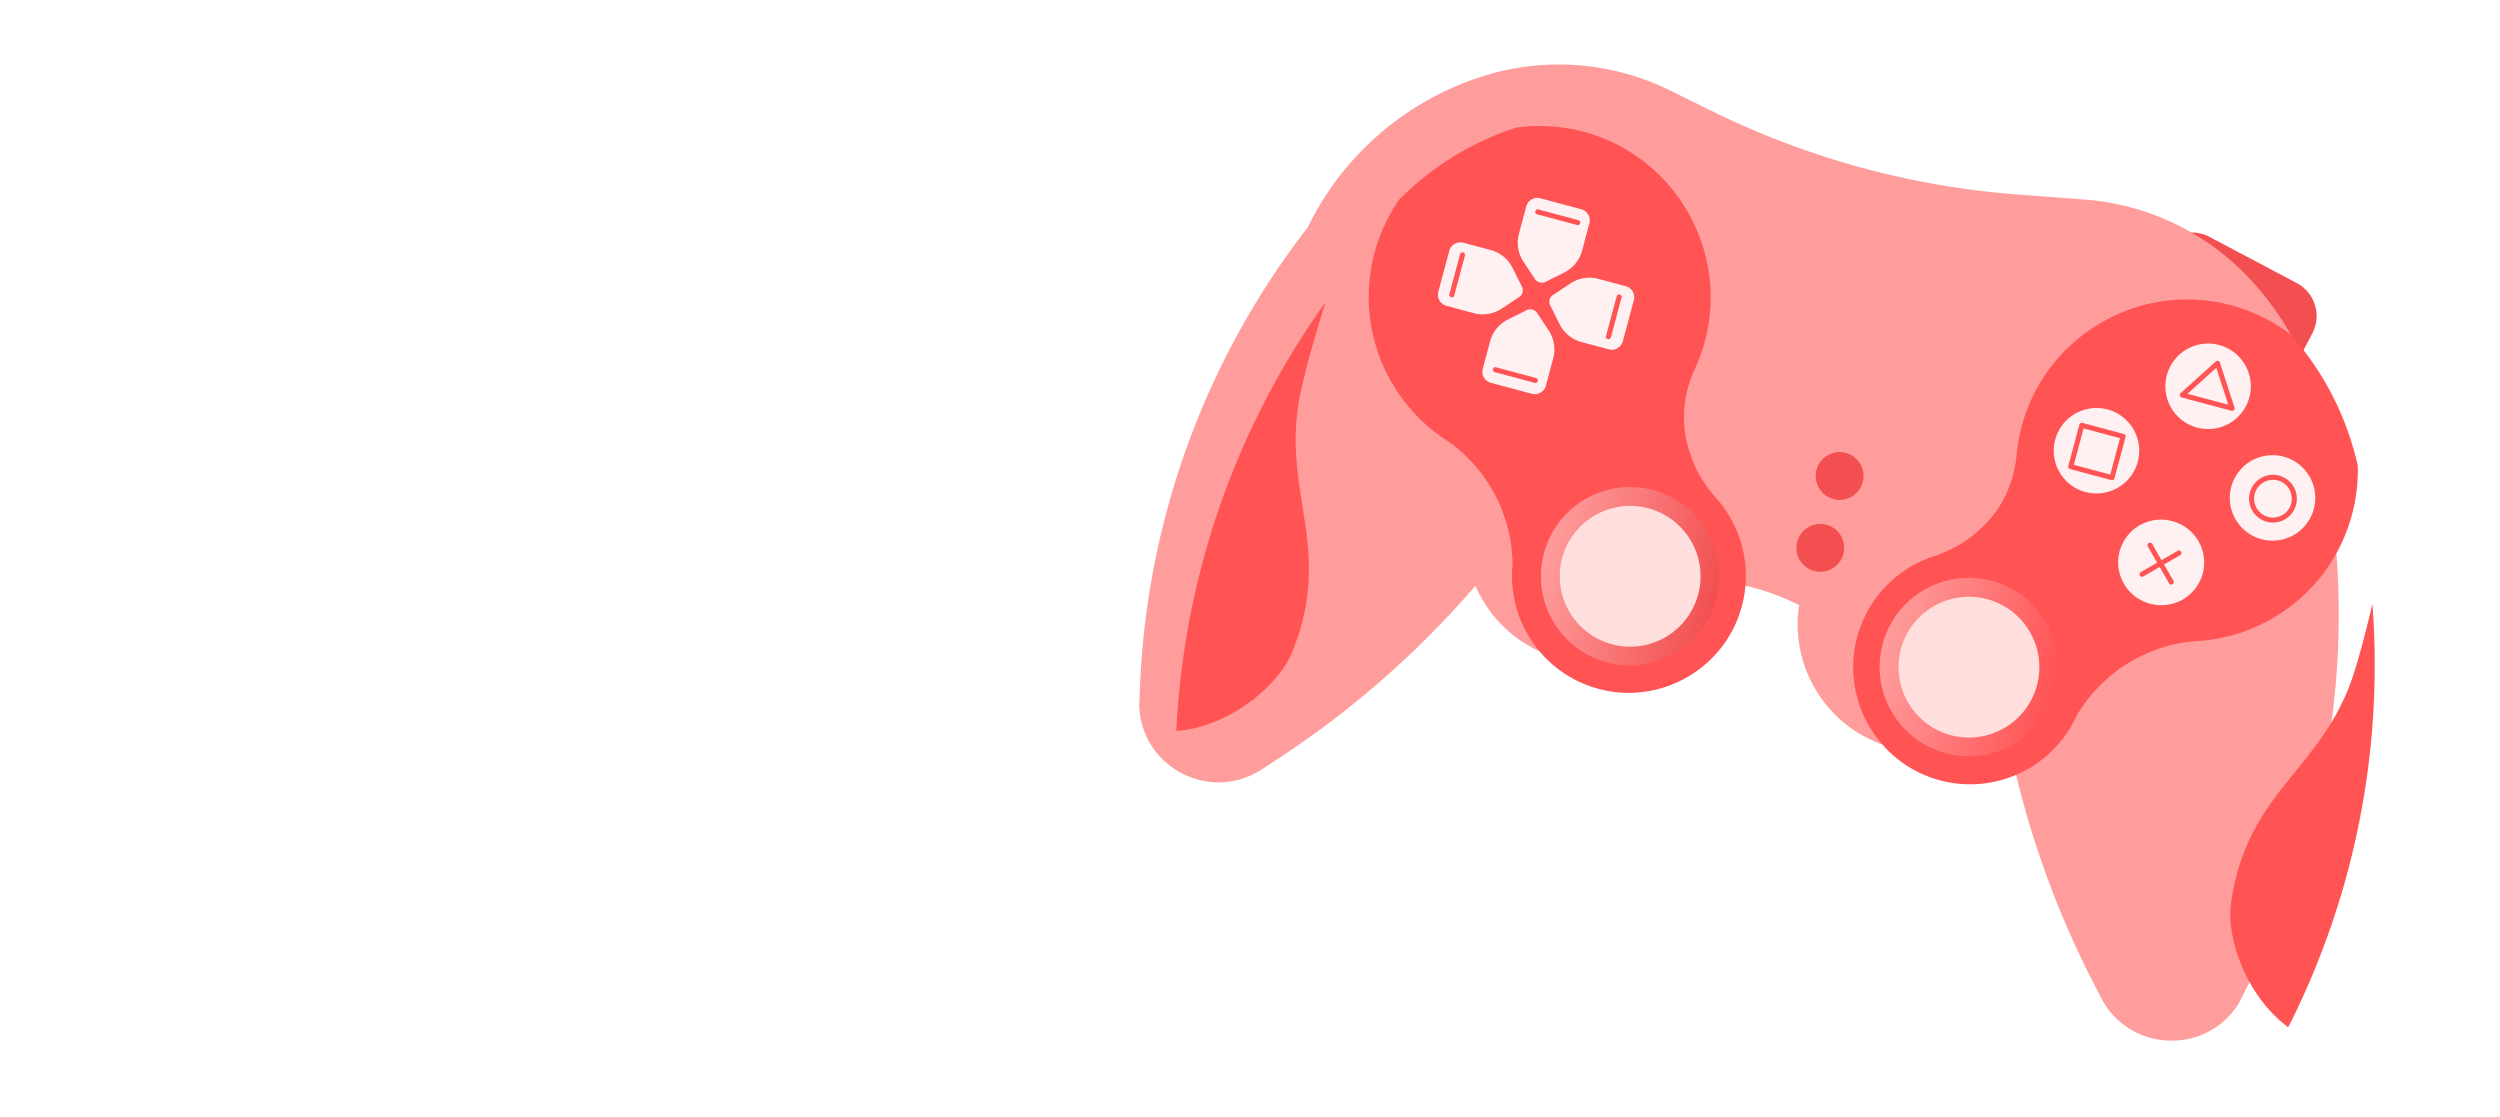 <svg width="347" height="155" fill="none" xmlns="http://www.w3.org/2000/svg"><path d="M2 80.333h70.802L81.754 112 102.1 57l13.835 45 8.952-21.667H174.5" stroke="#fff" stroke-width="3.3" stroke-linecap="round" stroke-linejoin="round"/><path d="M232.374 20.752l-24.061-.891.138-3.713a5.183 5.183 0 015.372-4.987l13.7.507a5.183 5.183 0 014.988 5.372l-.137 3.712z" fill="#FF5354"/><path d="M232.374 20.752l-24.061-.891.138-3.713a5.183 5.183 0 015.372-4.987l13.7.507a5.183 5.183 0 014.988 5.372l-.137 3.712z" fill="#000" fill-opacity=".05"/><path d="M297.925 38.316l21.283 11.259 1.736-3.284a5.183 5.183 0 00-2.158-7.005l-12.118-6.411a5.184 5.184 0 00-7.006 2.158l-1.737 3.283z" fill="#FF5354"/><path d="M297.925 38.316l21.283 11.259 1.736-3.284a5.183 5.183 0 00-2.158-7.005l-12.118-6.411a5.184 5.184 0 00-7.006 2.158l-1.737 3.283z" fill="#000" fill-opacity=".05"/><g filter="url(#filter0_i_5019_638)"><path d="M328.682 77.93l-.467-3.578a40.597 40.597 0 00-11.229-28.947A34.93 34.93 0 00294.351 34.7l-9.305-.701A115.723 115.723 0 01242.6 22.41l-5.803-2.86a34.929 34.929 0 00-26.122-1.922l-.065.021a40.594 40.594 0 00-24.105 20.926 111.233 111.233 0 00-23.27 63.769l-.106 2.665c.342 8.487 9.758 13.407 16.92 8.84l2.2-1.437a130.489 130.489 0 0026.908-23.381l.634-.726c2.074 4.794 6.238 8.629 11.675 10.086 8.854 2.372 17.939-2.404 21.129-10.79a32.112 32.112 0 0112.122 3.393c-1.351 8.81 4.117 17.41 12.924 19.769 5.666 1.519 11.425.109 15.675-3.3a130.525 130.525 0 0012.564 36.569l.57 1.095c3.698 7.847 14.597 8.533 19.25 1.212l1.834-3.606a111.238 111.238 0 0011.148-64.804z" fill="#FF9C9C"/></g><path d="M238.226 69.165c-1.41-1.59-2.587-3.381-3.341-5.368a21.04 21.04 0 01-.643-1.979c-.961-3.542-.528-7.301 1.009-10.634a23.807 23.807 0 001.365-3.76c3.405-12.578-4.085-25.662-16.657-29.091a23.652 23.652 0 00-9.576-.607 40.59 40.59 0 00-16.187 9.995 23.67 23.67 0 00-3.403 7.361c-2.726 10.173 1.592 20.572 9.962 26.025.799.52 1.547 1.114 2.252 1.755a21.193 21.193 0 016.936 15.495v.038a16.118 16.118 0 00.031 3.418l.003.314.036-.01c.87 6.42 5.564 11.985 12.297 13.605 8.337 2.006 16.883-2.915 19.332-11.132 1.673-5.613.175-11.376-3.416-15.425zm88.229 2.268a23.72 23.72 0 00.805-6.779 40.599 40.599 0 00-9.358-18.253 23.667 23.667 0 00-8.33-4.057c-12.603-3.316-25.631 4.27-28.971 16.867a23.863 23.863 0 00-.699 3.937c-.334 3.656-1.839 7.127-4.442 9.715-.492.488-1.008.953-1.546 1.392-1.647 1.343-3.562 2.306-5.579 2.978-5.134 1.711-9.313 5.953-10.67 11.65-1.987 8.34 2.953 16.875 11.175 19.306 6.642 1.964 13.49-.509 17.453-5.633l.026.027.16-.271a16.133 16.133 0 001.736-2.944l.019-.033a21.194 21.194 0 0113.754-9.951 17.785 17.785 0 012.828-.394c9.975-.537 18.914-7.384 21.639-17.557z" fill="#FF5354"/><path d="M223.059 91.954c6.608 1.77 13.4-2.15 15.171-8.76 1.771-6.607-2.151-13.4-8.759-15.17-6.609-1.771-13.401 2.15-15.172 8.759-1.77 6.608 2.151 13.4 8.76 15.171z" fill="url(#paint0_linear_5019_638)"/><path d="M234.883 84.593c2.544-4.759.747-10.679-4.012-13.222-4.759-2.543-10.678-.747-13.222 4.012-2.543 4.759-.747 10.679 4.012 13.222 4.759 2.543 10.679.747 13.222-4.012z" fill="#FFDEDE"/><path d="M270.077 104.553c6.608 1.77 13.4-2.151 15.171-8.76 1.771-6.608-2.151-13.4-8.759-15.17-6.609-1.772-13.401 2.15-15.172 8.758-1.77 6.609 2.151 13.401 8.76 15.172z" fill="url(#paint1_linear_5019_638)"/><path d="M272.318 102.324c5.37.536 10.157-3.382 10.693-8.751a9.77 9.77 0 00-8.752-10.693c-5.369-.536-10.157 3.382-10.693 8.752-.536 5.369 3.383 10.156 8.752 10.692z" fill="#FFDEDE"/><path d="M304.948 59.349a5.932 5.932 0 103.07-11.46 5.932 5.932 0 00-3.07 11.46zM298.4 83.784a5.932 5.932 0 103.07-11.459 5.932 5.932 0 00-3.07 11.46zm-8.944-15.492a5.932 5.932 0 103.07-11.46 5.932 5.932 0 00-3.07 11.46zm24.436 6.548a5.932 5.932 0 103.07-11.46 5.932 5.932 0 00-3.07 11.46zm-96.778-37.013l-2.601 1.296a1.136 1.136 0 01-1.455-.39l-1.604-2.423a4.76 4.76 0 01-.629-3.86l1.019-3.803a1.595 1.595 0 011.953-1.128l5.683 1.523a1.594 1.594 0 011.128 1.953l-1.019 3.803a4.767 4.767 0 01-2.475 3.029zm-2.155 8.039l-1.603-2.422a1.138 1.138 0 00-1.456-.39l-2.6 1.296a4.76 4.76 0 00-2.475 3.029l-1.019 3.803a1.594 1.594 0 001.128 1.952l5.683 1.523a1.595 1.595 0 001.953-1.127l1.019-3.803a4.765 4.765 0 00-.63-3.86zm-5.014-8.685l1.296 2.6a1.136 1.136 0 01-.39 1.456l-2.422 1.604a4.762 4.762 0 01-3.861.629l-3.803-1.02a1.595 1.595 0 01-1.127-1.952l1.523-5.683a1.594 1.594 0 011.952-1.128l3.803 1.02a4.76 4.76 0 013.029 2.474zm8.04 2.154l-2.422 1.604a1.136 1.136 0 00-.39 1.455l1.296 2.6a4.759 4.759 0 003.029 2.475l3.803 1.02a1.594 1.594 0 001.952-1.128l1.523-5.683a1.595 1.595 0 00-1.127-1.953l-3.803-1.019a4.764 4.764 0 00-3.861.63z" fill="#FFF1F1"/><path d="M258.334 67.485a3.315 3.315 0 10-6.024-2.768 3.315 3.315 0 006.024 2.768z" fill="#FF5354"/><path d="M258.334 67.485a3.315 3.315 0 10-6.024-2.768 3.315 3.315 0 006.024 2.768z" fill="#000" fill-opacity=".05"/><path d="M255.669 77.428a3.314 3.314 0 10-6.022-2.77 3.314 3.314 0 006.022 2.77z" fill="#FF5354"/><path d="M255.669 77.428a3.314 3.314 0 10-6.022-2.77 3.314 3.314 0 006.022 2.77z" fill="#000" fill-opacity=".05"/><path d="M218.895 31.233l-5.55-1.487a.348.348 0 11.18-.674l5.551 1.487a.348.348 0 01-.181.674zm-5.87 21.908l-5.551-1.487a.348.348 0 01.181-.674l5.55 1.487a.349.349 0 01-.18.674zm12.048-11.848l-1.487 5.55a.35.35 0 01-.674-.18l1.487-5.55a.349.349 0 01.674.18zm-21.74-5.825l-1.487 5.55a.349.349 0 01-.674-.18l1.487-5.55a.348.348 0 11.674.18zM179.41 90.373c5.523-13.873-.998-21.22.733-33.76.44-3.185 2.012-8.805 3.823-14.634a111.225 111.225 0 00-20.691 59.479c7.45-.573 14.252-6.355 16.135-11.085zm138.196 52.216a111.232 111.232 0 0011.683-58.755c-1.157 4.901-2.349 9.325-3.372 11.84-4.772 11.726-14.092 14.828-16.245 29.604-.714 4.9 2.105 12.988 7.934 17.311zm-24.546-75.95l-5.73-1.536a.348.348 0 01-.246-.427l1.535-5.73a.349.349 0 01.427-.246l5.73 1.535a.35.35 0 01.247.427l-1.536 5.73a.348.348 0 01-.427.247zm-5.212-2.12l5.055 1.355 1.355-5.055-5.056-1.355-1.354 5.056zm9.383 15.524a.35.35 0 01-.084-.639l5.137-2.966a.35.35 0 01.349.605l-5.137 2.965a.349.349 0 01-.265.035z" fill="#FF5354"/><path d="M301.283 81.129a.349.349 0 01-.212-.163l-2.966-5.137a.35.35 0 01.605-.349l2.966 5.137a.35.35 0 01-.393.512zm13.348-8.71a3.32 3.32 0 01-2.344-4.06 3.319 3.319 0 014.06-2.344 3.32 3.32 0 012.344 4.06 3.318 3.318 0 01-4.06 2.344zm1.535-5.73a2.62 2.62 0 00-3.205 1.85 2.62 2.62 0 001.851 3.206 2.62 2.62 0 003.205-1.85 2.62 2.62 0 00-1.851-3.206zm-6.439-9.673l-6.909-1.851a.35.35 0 01-.144-.597l4.881-4.397a.347.347 0 01.565.151l2.029 6.25a.348.348 0 01-.422.444zm-6.108-2.359l5.668 1.519-1.664-5.126-4.004 3.607z" fill="#FF5354"/><defs><linearGradient id="paint0_linear_5019_638" x1="214.299" y1="76.783" x2="238.23" y2="83.195" gradientUnits="userSpaceOnUse"><stop stop-color="#FF9C9C"/><stop offset="1" stop-color="#F24F50"/></linearGradient><linearGradient id="paint1_linear_5019_638" x1="261.318" y1="89.381" x2="285.248" y2="95.793" gradientUnits="userSpaceOnUse"><stop stop-color="#FF9C9C"/><stop offset="1" stop-color="#FF5354"/></linearGradient><filter id="filter0_i_5019_638" x="158.129" y="8.955" width="171.487" height="142.489" filterUnits="userSpaceOnUse" color-interpolation-filters="sRGB"><feFlood flood-opacity="0" result="BackgroundImageFix"/><feBlend in="SourceGraphic" in2="BackgroundImageFix" result="shape"/><feColorMatrix in="SourceAlpha" values="0 0 0 0 0 0 0 0 0 0 0 0 0 0 0 0 0 0 127 0" result="hardAlpha"/><feOffset dx="-5" dy="-7"/><feGaussianBlur stdDeviation="8.4"/><feComposite in2="hardAlpha" operator="arithmetic" k2="-1" k3="1"/><feColorMatrix values="0 0 0 0 0 0 0 0 0 0 0 0 0 0 0 0 0 0 0.25 0"/><feBlend in2="shape" result="effect1_innerShadow_5019_638"/></filter></defs></svg>